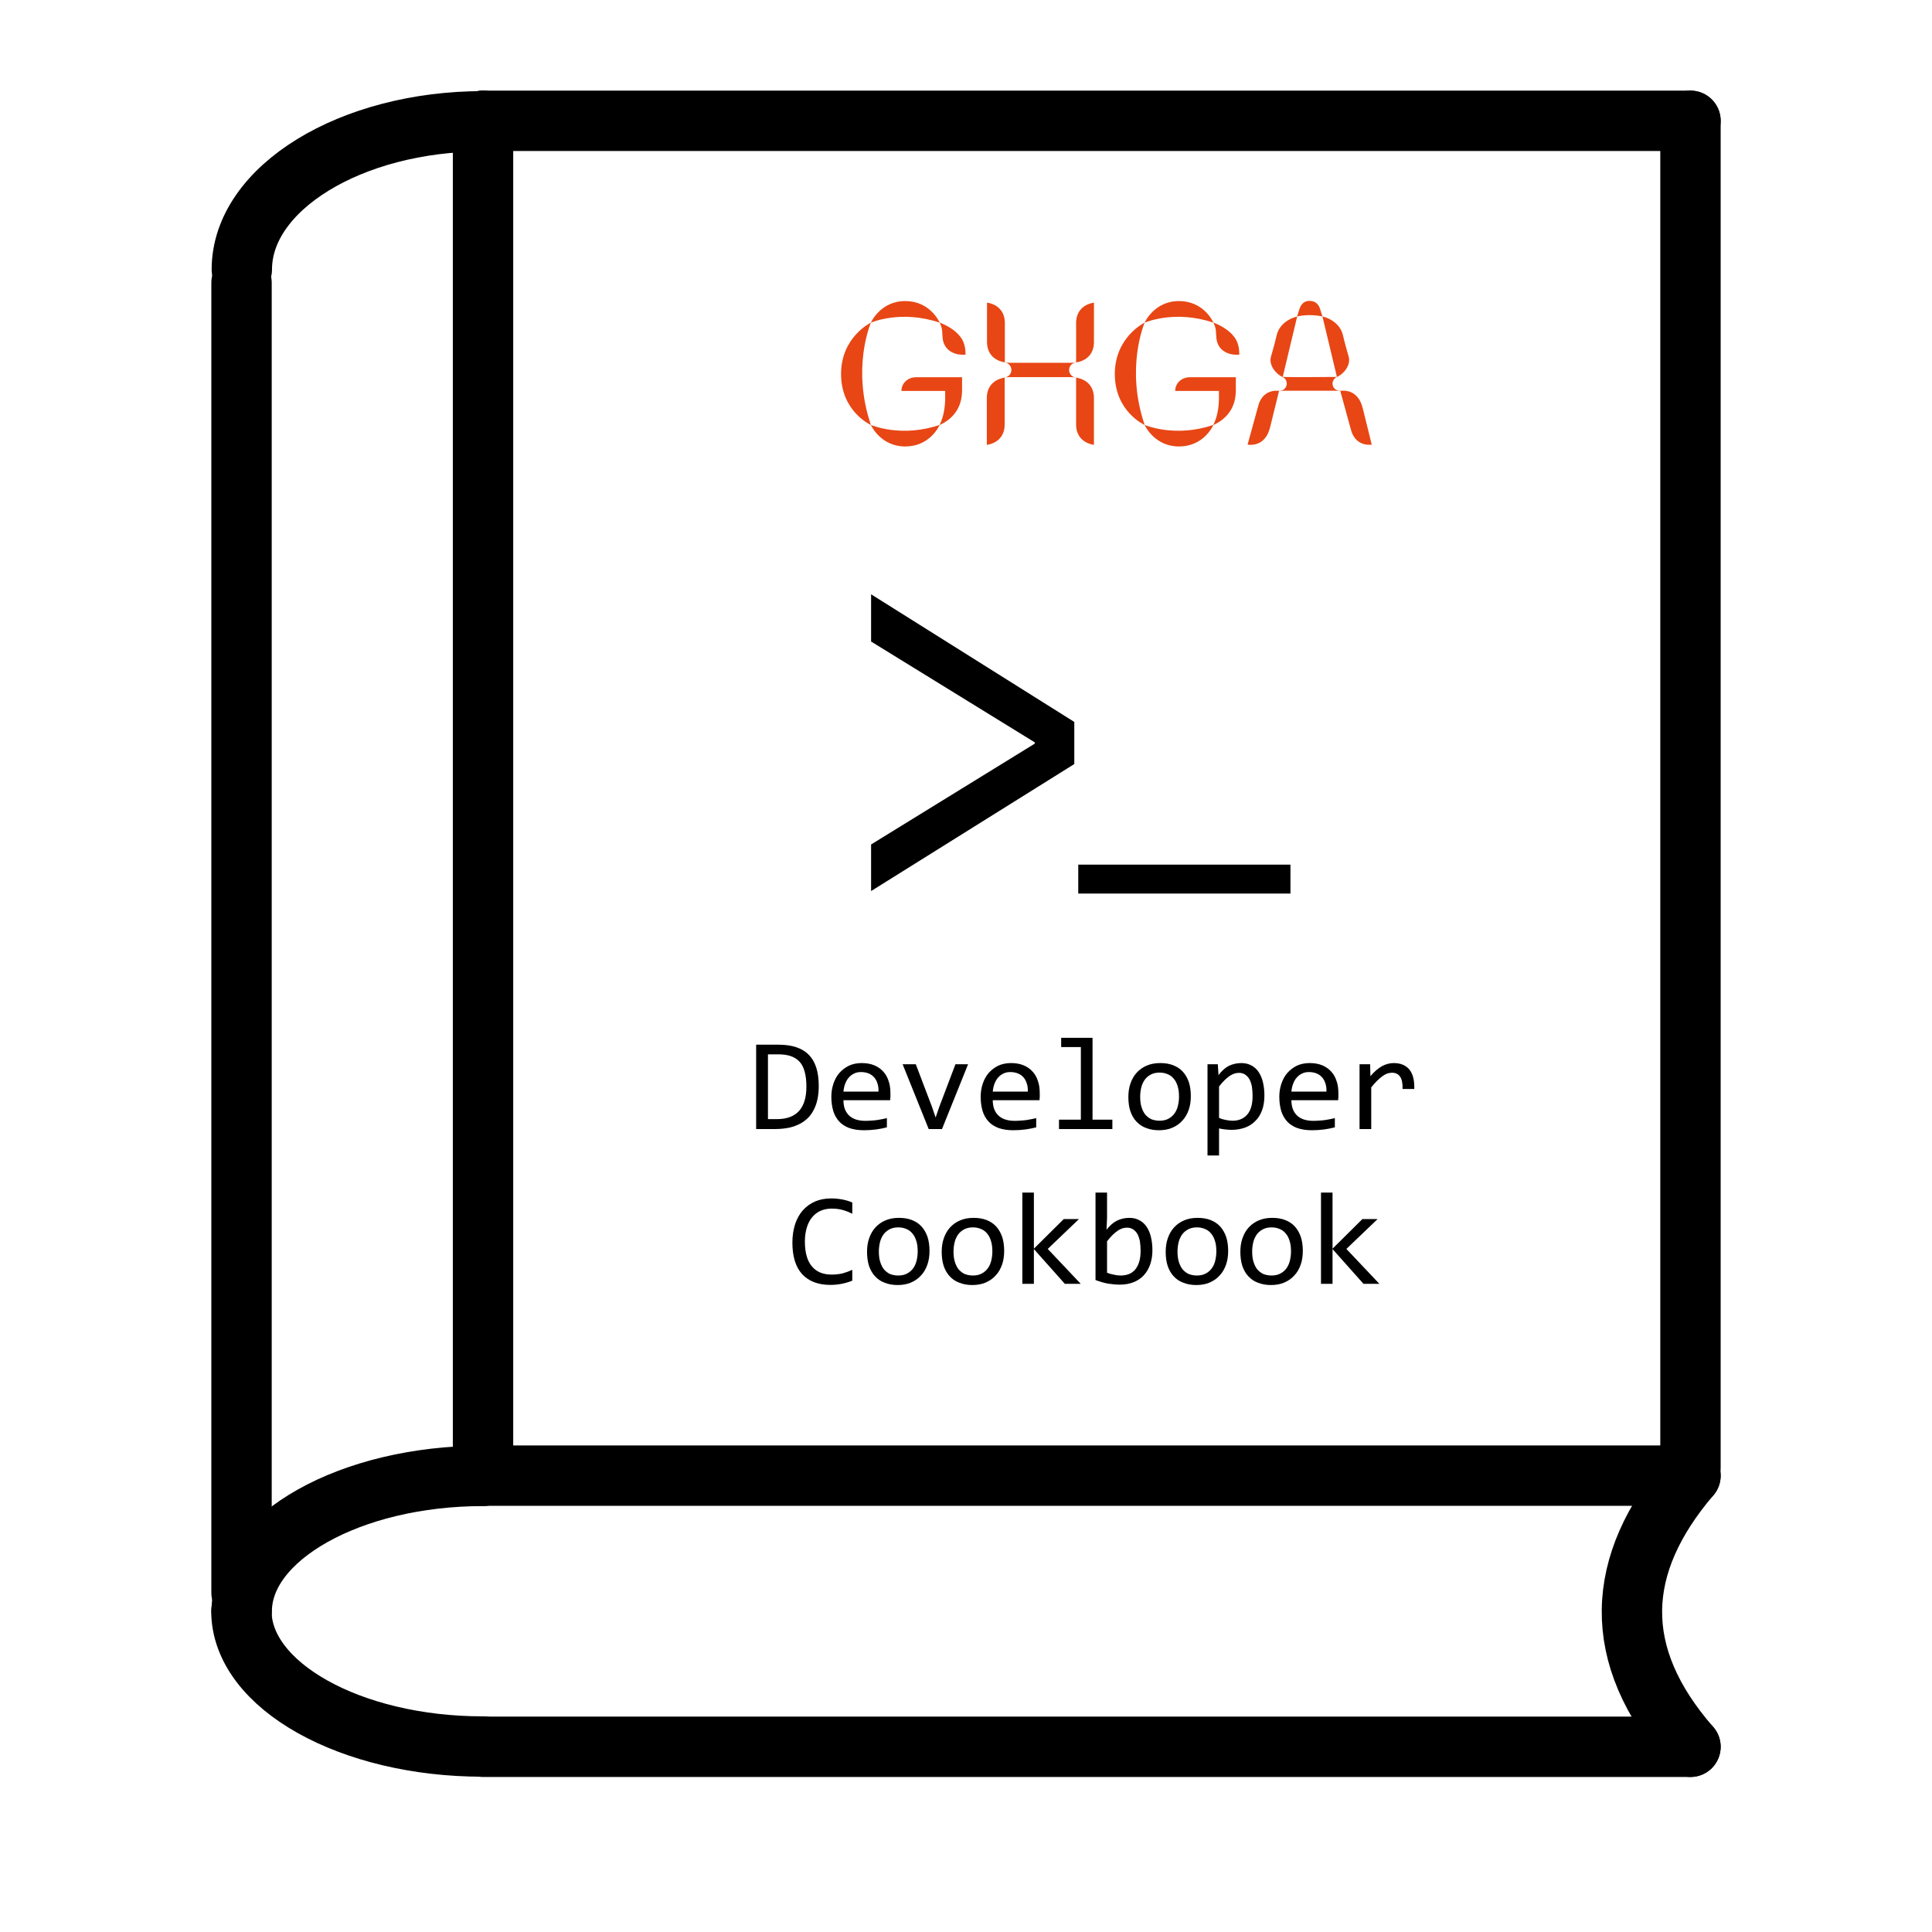 <?xml version="1.0" encoding="UTF-8" standalone="no"?>
<!DOCTYPE svg PUBLIC "-//W3C//DTD SVG 1.1//EN" "http://www.w3.org/Graphics/SVG/1.1/DTD/svg11.dtd">
<svg width="100%" height="100%" viewBox="0 0 256 256" version="1.1" xmlns="http://www.w3.org/2000/svg" xmlns:xlink="http://www.w3.org/1999/xlink" xml:space="preserve" xmlns:serif="http://www.serif.com/" style="fill-rule:evenodd;clip-rule:evenodd;stroke-linecap:round;stroke-linejoin:round;stroke-miterlimit:10;">
    <g id="icon">
        <g transform="matrix(-1,0,0,1,287.999,206.913)">
            <path d="M64.003,24.544l159.993,-0" style="fill:none;fill-rule:nonzero;stroke:black;stroke-width:8px;"/>
        </g>
        <g transform="matrix(0.872,0.489,0.489,-0.872,-10.266,228.212)">
            <path d="M29.655,33.525c4.824,-8.593 21.389,-8.593 36.696,-0" style="fill:none;fill-rule:nonzero;stroke:black;stroke-width:8px;"/>
        </g>
        <g transform="matrix(0.872,-0.489,-0.489,-0.872,31.347,272.907)">
            <path d="M29.655,51.487c4.824,8.593 21.389,8.593 36.696,0" style="fill:none;fill-rule:nonzero;stroke:black;stroke-width:8px;"/>
        </g>
        <g transform="matrix(-1,0,0,1,287.999,135.064)">
            <path d="M64.003,60.468l159.993,0" style="fill:none;fill-rule:nonzero;stroke:black;stroke-width:8px;"/>
        </g>
        <g transform="matrix(0.852,-0.523,-0.523,-0.852,127.518,247.099)">
            <path d="M29.229,230.169c5.639,9.184 22.588,9.184 37.548,-0.001" style="fill:none;fill-rule:nonzero;stroke:black;stroke-width:8px;"/>
        </g>
        <g transform="matrix(-1,0,0,1,287.999,-223.982)">
            <path d="M64.003,239.991l159.993,0" style="fill:none;fill-rule:nonzero;stroke:black;stroke-width:8px;"/>
        </g>
        <g transform="matrix(0,1,1,0,-99.746,92.246)">
            <path d="M-54.78,131.75l173.568,-0" style="fill:none;fill-rule:nonzero;stroke:black;stroke-width:8px;"/>
        </g>
        <g transform="matrix(0,-1,-1,0,214.496,169.51)">
            <path d="M-25.504,150.493l179.014,0" style="fill:none;fill-rule:nonzero;stroke:black;stroke-width:8px;"/>
        </g>
        <g transform="matrix(0,1,1,0,73.249,-118.743)">
            <path d="M134.752,150.747l178.488,0" style="fill:none;fill-rule:nonzero;stroke:black;stroke-width:8px;"/>
        </g>
        <g transform="matrix(0,1,1,0,176.182,-5.193)">
            <path d="M200.725,47.814c11.794,-10.063 23.759,-10.617 35.925,0" style="fill:none;fill-rule:nonzero;stroke:black;stroke-width:8px;"/>
        </g>
        <g>
            <g>
                <g transform="matrix(0.34,0,0,0.34,101.809,19.317)">
                    <path d="M92.17,84.4l-0,-15.73l-0.01,0c-0.14,-4.18 -2.77,-6.88 -6.94,-7.55l0,15.73l0.01,0c0.14,4.18 2.77,6.88 6.94,7.55Z" style="fill:rgb(232,70,20);fill-rule:nonzero;"/>
                </g>
                <g transform="matrix(0.34,0,0,0.34,101.809,40.177)">
                    <path d="M85.16,36.54l-0.01,0l0,18.67c4.17,-0.67 6.8,-3.37 6.94,-7.54l0.01,0l0,-18.67c-4.17,0.67 -6.8,3.37 -6.94,7.54Z" style="fill:rgb(232,70,20);fill-rule:nonzero;"/>
                </g>
                <g transform="matrix(0.34,0,0,0.34,101.809,40.174)">
                    <path d="M119.94,47.66l0.01,-0c0.14,4.18 2.77,6.88 6.94,7.55l0,-18.65l-0.01,-0c-0.14,-4.18 -2.77,-6.88 -6.94,-7.55l0,18.65Z" style="fill:rgb(232,70,20);fill-rule:nonzero;"/>
                </g>
                <g transform="matrix(0.34,0,0,0.34,101.809,21.335)">
                    <path d="M119.96,62.73l-0.01,0l0,15.75c-0.72,0.08 -1.44,0.16 -2.15,0.16l-23.54,0c-0.72,0 -1.51,-0.08 -2.15,-0.16c1.47,0.18 2.62,1.43 2.62,2.95c0,1.52 -1.14,2.77 -2.62,2.95c0.64,-0.07 1.44,-0.15 2.15,-0.15l23.54,0c0.72,0 1.43,0.08 2.15,0.16c-1.53,-0.12 -2.73,-1.39 -2.73,-2.95c0,-1.56 1.21,-2.83 2.73,-2.94c4.17,-0.67 6.8,-3.37 6.94,-7.54l0.01,0l0,-15.76c-4.17,0.67 -6.8,3.37 -6.94,7.54l0,-0.01Z" style="fill:rgb(232,70,20);fill-rule:nonzero;"/>
                </g>
                <g transform="matrix(0.34,0,0,0.34,101.809,13.013)">
                    <path d="M215.94,85.05l-0.95,-3.02c0,0 -0.01,-0.03 -0.02,-0.04c-0.19,-0.62 -0.49,-1.19 -0.9,-1.66l-0.01,0c-0.11,-0.14 -0.24,-0.26 -0.37,-0.38c-0.03,-0.03 -0.06,-0.06 -0.09,-0.08c-0.67,-0.54 -1.54,-0.88 -2.62,-0.88c-1.38,0 -2.32,0.48 -2.99,1.27c-0.11,0.12 -0.2,0.25 -0.29,0.39c-0.01,0.02 -0.03,0.04 -0.04,0.06c-0.1,0.16 -0.19,0.32 -0.28,0.5c-0.01,0.03 -0.03,0.05 -0.04,0.08c-0.06,0.12 -0.11,0.24 -0.16,0.36c-0.03,0.08 -0.07,0.15 -0.1,0.24c-0.03,0.09 -0.04,0.1 -0.06,0.15l-0.95,3.02c1.47,-0.33 3.11,-0.52 4.93,-0.52c1.82,0 3.46,0.2 4.93,0.52l0.01,-0.01Z" style="fill:rgb(232,70,20);fill-rule:nonzero;"/>
                </g>
                <g transform="matrix(0.34,0,0,0.34,101.809,23.087)">
                    <path d="M226.17,71.12c-0,0 -1.47,-5.05 -2.24,-8.4c-0.95,-4.12 -4.72,-6.54 -7.98,-7.29l5.64,23.58c2.88,-1.28 5.45,-4.76 4.59,-7.9l-0.01,0.01Z" style="fill:rgb(232,70,20);fill-rule:nonzero;"/>
                </g>
                <g transform="matrix(0.34,0,0,0.34,101.809,32.229)">
                    <path d="M231.63,64.19l-0.05,-0.05l-0.09,-0.37c-1.24,-4.54 -4.4,-6.73 -8.59,-6.24l-0.15,-0c-1.57,-0 -2.87,-1.23 -2.87,-2.8c0,-1.15 0.69,-2.14 1.67,-2.59l0.03,-0l-0.02,-0.09c-0.4,0.1 -1.34,0.07 -1.92,0.07c0,0 -13.55,0.14 -17.81,0.02c-0.47,-0.01 -1,0.01 -1.35,-0.07l5.62,-23.51c-3.26,0.74 -7.03,3.17 -7.98,7.29c-0.77,3.35 -2.24,8.4 -2.24,8.4c-0.86,3.12 1.67,6.57 4.52,7.87c0.97,0.45 1.64,1.43 1.64,2.57c0,1.57 -1.27,2.84 -2.84,2.84l-0.17,-0c-3.98,-0.39 -7.05,1.69 -8.1,5.87l-0.47,1.69l-3.69,13.41c4.2,0.51 7.37,-1.69 8.62,-6.24l0.09,-0.37l0.04,-0.04l3.5,-14.22c0.52,-0.08 1.16,-0.14 1.74,-0.14l20.3,0c0.58,0 1.28,0.06 1.86,0.14l3.66,13.32l0.47,1.69c1.06,4.18 4.12,6.25 8.11,5.86l-3.53,-14.31Z" style="fill:rgb(232,70,20);fill-rule:nonzero;"/>
                </g>
                <g transform="matrix(0.34,0,0,0.34,101.809,30.249)">
                    <path d="M66.76,36.74c-0.25,-0.57 -3.91,-8.38 -13.41,-8.38c-9.59,0 -13.3,8.2 -13.39,8.41c-0.36,0.18 -11.62,5.81 -11.62,20.03c-0,14.55 11.44,19.77 11.63,19.85c0.26,0.57 4.02,8.38 13.38,8.38c9.33,0 13.02,-7.53 13.39,-8.34c5.94,-2.76 8.76,-7.49 8.76,-13.52l-0,-5.12l-17.92,0c-3.16,0 -5.71,2.27 -5.71,5.34l17.05,0l-0,2.69c-0,3.87 -0.68,7.51 -2.18,10.55c-14.82,5.05 -26.4,0.15 -26.77,0c-7.55,-22.13 -0.18,-39.41 -0,-39.85c0.36,-0.16 11.96,-5.07 26.8,0c1.35,2.87 0.86,3.6 1.17,6.16c0.54,4.52 4.3,6.34 7.83,6.34l1.07,-0.03c0,0 0.18,-3.17 -1.18,-5.69c-1.79,-3.32 -5.59,-5.52 -8.89,-6.82l-0.01,0Z" style="fill:rgb(232,70,20);fill-rule:nonzero;"/>
                </g>
                <g transform="matrix(0.34,0,0,0.34,101.809,30.249)">
                    <path d="M173.45,36.74c-0.25,-0.57 -3.91,-8.38 -13.41,-8.38c-9.59,0 -13.3,8.2 -13.39,8.41c-0.36,0.18 -11.62,5.81 -11.62,20.03c-0,14.55 11.44,19.77 11.63,19.85c0.26,0.57 4.02,8.38 13.38,8.38c9.33,0 13.02,-7.53 13.39,-8.34c5.94,-2.76 8.76,-7.49 8.76,-13.52l0,-5.12l-17.92,0c-3.16,0 -5.71,2.27 -5.71,5.34l17.05,0l0,2.69c0,3.87 -0.68,7.51 -2.18,10.55c-14.82,5.05 -26.4,0.15 -26.77,0c-7.55,-22.13 -0.18,-39.41 0,-39.85c0.36,-0.16 11.96,-5.07 26.8,0c1.35,2.87 0.86,3.6 1.17,6.16c0.54,4.52 4.3,6.34 7.83,6.34l1.07,-0.03c0,0 0.18,-3.17 -1.18,-5.69c-1.79,-3.32 -5.59,-5.52 -8.89,-6.82l-0.01,0Z" style="fill:rgb(232,70,20);fill-rule:nonzero;"/>
                </g>
            </g>
        </g>
        <g>
            <g transform="matrix(0.794,0,0,1,22.964,0)">
                <g transform="matrix(84.566,0,0,84.566,111.713,120.354)">
                    <path d="M0.379,-0.258l0,-0.002l-0.323,-0.158l0,-0.074l0.401,0.2l-0,0.066l-0.401,0.199l0,-0.073l0.323,-0.158Z" style="fill-rule:nonzero;"/>
                </g>
            </g>
            <g transform="matrix(0.977,0,0,1,3.291,0)">
                <g transform="matrix(58.971,0,0,58.971,142.87,110.499)">
                    <rect x="0" y="0.069" width="0.488" height="0.065" style="fill-rule:nonzero;"/>
                </g>
            </g>
            <g transform="matrix(1.027,0,0,1,-2.724,0)">
                <g transform="matrix(17.521,0,0,17.521,99.283,149.605)">
                    <path d="M0.514,-0.326c0,0.03 -0.002,0.06 -0.007,0.088c-0.005,0.028 -0.012,0.054 -0.023,0.078c-0.01,0.024 -0.024,0.046 -0.04,0.066c-0.017,0.019 -0.037,0.036 -0.061,0.05c-0.024,0.014 -0.052,0.025 -0.084,0.033c-0.032,0.007 -0.068,0.011 -0.109,0.011l-0.137,0l0,-0.638l0.165,-0c0.099,-0 0.174,0.025 0.223,0.077c0.049,0.051 0.073,0.129 0.073,0.235Zm-0.091,0.006c-0,-0.045 -0.004,-0.083 -0.013,-0.115c-0.008,-0.031 -0.021,-0.056 -0.038,-0.075c-0.018,-0.019 -0.039,-0.033 -0.065,-0.042c-0.026,-0.009 -0.057,-0.013 -0.092,-0.013l-0.075,0l0,0.49l0.065,-0c0.145,-0 0.218,-0.082 0.218,-0.245Z" style="fill-rule:nonzero;"/>
                </g>
                <g transform="matrix(17.521,0,0,17.521,108.916,149.605)">
                    <path d="M0.492,-0.271c0,0.012 0,0.022 -0,0.03c-0.001,0.008 -0.001,0.016 -0.002,0.023l-0.344,0c-0,0.05 0.014,0.089 0.042,0.116c0.028,0.027 0.068,0.04 0.121,0.04c0.014,-0 0.029,-0.001 0.043,-0.002c0.014,-0.001 0.028,-0.002 0.042,-0.004c0.013,-0.002 0.026,-0.005 0.038,-0.007c0.012,-0.002 0.023,-0.005 0.034,-0.008l-0,0.07c-0.023,0.006 -0.049,0.012 -0.079,0.016c-0.029,0.004 -0.059,0.006 -0.09,0.006c-0.042,-0 -0.078,-0.006 -0.109,-0.017c-0.03,-0.012 -0.055,-0.028 -0.074,-0.05c-0.019,-0.022 -0.034,-0.048 -0.043,-0.079c-0.009,-0.032 -0.014,-0.067 -0.014,-0.107c0,-0.035 0.005,-0.067 0.015,-0.098c0.01,-0.031 0.024,-0.058 0.043,-0.081c0.02,-0.023 0.043,-0.042 0.071,-0.056c0.027,-0.013 0.059,-0.02 0.094,-0.02c0.034,-0 0.064,0.005 0.091,0.016c0.026,0.011 0.048,0.026 0.066,0.046c0.018,0.019 0.032,0.043 0.041,0.072c0.01,0.028 0.014,0.059 0.014,0.094Zm-0.088,-0.012c0.001,-0.022 -0.001,-0.042 -0.007,-0.06c-0.005,-0.018 -0.013,-0.034 -0.024,-0.047c-0.011,-0.013 -0.024,-0.023 -0.04,-0.03c-0.017,-0.007 -0.036,-0.011 -0.057,-0.011c-0.019,-0 -0.036,0.003 -0.051,0.011c-0.015,0.007 -0.028,0.017 -0.039,0.03c-0.012,0.013 -0.02,0.029 -0.027,0.047c-0.007,0.018 -0.011,0.038 -0.013,0.06l0.258,-0Z" style="fill-rule:nonzero;"/>
                </g>
                <g transform="matrix(17.521,0,0,17.521,118.549,149.605)">
                    <path d="M0.032,-0.49l0.097,-0l0.12,0.324l0.026,0.079l0.027,-0.081l0.119,-0.322l0.093,-0l-0.192,0.49l-0.098,-0l-0.192,-0.49Z" style="fill-rule:nonzero;"/>
                </g>
                <g transform="matrix(17.521,0,0,17.521,128.182,149.605)">
                    <path d="M0.492,-0.271c0,0.012 0,0.022 -0,0.03c-0.001,0.008 -0.001,0.016 -0.002,0.023l-0.344,0c-0,0.05 0.014,0.089 0.042,0.116c0.028,0.027 0.068,0.04 0.121,0.04c0.014,-0 0.029,-0.001 0.043,-0.002c0.014,-0.001 0.028,-0.002 0.042,-0.004c0.013,-0.002 0.026,-0.005 0.038,-0.007c0.012,-0.002 0.023,-0.005 0.034,-0.008l-0,0.07c-0.023,0.006 -0.049,0.012 -0.079,0.016c-0.029,0.004 -0.059,0.006 -0.09,0.006c-0.042,-0 -0.078,-0.006 -0.109,-0.017c-0.03,-0.012 -0.055,-0.028 -0.074,-0.05c-0.019,-0.022 -0.034,-0.048 -0.043,-0.079c-0.009,-0.032 -0.014,-0.067 -0.014,-0.107c0,-0.035 0.005,-0.067 0.015,-0.098c0.01,-0.031 0.024,-0.058 0.043,-0.081c0.02,-0.023 0.043,-0.042 0.071,-0.056c0.027,-0.013 0.059,-0.02 0.094,-0.02c0.034,-0 0.064,0.005 0.091,0.016c0.026,0.011 0.048,0.026 0.066,0.046c0.018,0.019 0.032,0.043 0.041,0.072c0.01,0.028 0.014,0.059 0.014,0.094Zm-0.088,-0.012c0.001,-0.022 -0.001,-0.042 -0.007,-0.06c-0.005,-0.018 -0.013,-0.034 -0.024,-0.047c-0.011,-0.013 -0.024,-0.023 -0.04,-0.03c-0.017,-0.007 -0.036,-0.011 -0.057,-0.011c-0.019,-0 -0.036,0.003 -0.051,0.011c-0.015,0.007 -0.028,0.017 -0.039,0.03c-0.012,0.013 -0.02,0.029 -0.027,0.047c-0.007,0.018 -0.011,0.038 -0.013,0.06l0.258,-0Z" style="fill-rule:nonzero;"/>
                </g>
                <g transform="matrix(17.521,0,0,17.521,137.814,149.605)">
                    <path d="M0.245,-0.62l-0.145,-0l0,-0.07l0.231,0l0,0.619l0.146,0l0,0.071l-0.393,-0l-0,-0.071l0.161,0l0,-0.549Z" style="fill-rule:nonzero;"/>
                </g>
                <g transform="matrix(17.521,0,0,17.521,147.447,149.605)">
                    <path d="M0.505,-0.249c-0,0.038 -0.005,0.073 -0.016,0.105c-0.011,0.031 -0.026,0.059 -0.047,0.081c-0.02,0.023 -0.044,0.04 -0.073,0.053c-0.029,0.013 -0.062,0.019 -0.099,0.019c-0.035,-0 -0.067,-0.006 -0.094,-0.017c-0.028,-0.01 -0.052,-0.027 -0.071,-0.048c-0.02,-0.021 -0.034,-0.047 -0.045,-0.078c-0.01,-0.032 -0.015,-0.067 -0.015,-0.108c-0,-0.038 0.005,-0.073 0.016,-0.104c0.011,-0.032 0.026,-0.059 0.046,-0.081c0.021,-0.023 0.045,-0.041 0.074,-0.053c0.029,-0.013 0.062,-0.019 0.099,-0.019c0.035,-0 0.066,0.005 0.094,0.016c0.028,0.011 0.052,0.027 0.071,0.048c0.019,0.021 0.034,0.047 0.045,0.079c0.01,0.031 0.015,0.067 0.015,0.107Zm-0.087,0.004c-0,-0.03 -0.003,-0.057 -0.01,-0.079c-0.007,-0.023 -0.016,-0.042 -0.029,-0.057c-0.012,-0.015 -0.027,-0.027 -0.045,-0.034c-0.018,-0.008 -0.037,-0.012 -0.059,-0.012c-0.025,0 -0.047,0.005 -0.065,0.015c-0.018,0.01 -0.033,0.023 -0.045,0.04c-0.011,0.017 -0.02,0.036 -0.025,0.058c-0.005,0.022 -0.008,0.045 -0.008,0.069c-0,0.03 0.003,0.057 0.01,0.079c0.007,0.023 0.016,0.042 0.028,0.057c0.013,0.015 0.028,0.027 0.045,0.035c0.018,0.007 0.038,0.011 0.06,0.011c0.025,0 0.047,-0.005 0.065,-0.015c0.018,-0.01 0.033,-0.023 0.045,-0.04c0.011,-0.016 0.02,-0.036 0.025,-0.058c0.005,-0.022 0.008,-0.045 0.008,-0.069Z" style="fill-rule:nonzero;"/>
                </g>
                <g transform="matrix(17.521,0,0,17.521,157.08,149.605)">
                    <path d="M0.497,-0.254c0,0.044 -0.006,0.082 -0.018,0.114c-0.012,0.033 -0.029,0.06 -0.051,0.081c-0.021,0.022 -0.047,0.038 -0.076,0.049c-0.029,0.01 -0.061,0.016 -0.095,0.016c-0.016,-0 -0.031,-0.001 -0.047,-0.003c-0.015,-0.001 -0.031,-0.004 -0.047,-0.008l0,0.205l-0.085,0l0,-0.69l0.076,-0l0.005,0.082c0.025,-0.034 0.051,-0.057 0.078,-0.071c0.028,-0.013 0.058,-0.02 0.09,-0.02c0.028,-0 0.053,0.006 0.074,0.018c0.021,0.011 0.039,0.028 0.053,0.049c0.014,0.021 0.025,0.047 0.032,0.077c0.007,0.03 0.011,0.064 0.011,0.101Zm-0.087,0.004c0,-0.026 -0.002,-0.049 -0.005,-0.071c-0.004,-0.021 -0.01,-0.04 -0.018,-0.055c-0.008,-0.015 -0.019,-0.027 -0.032,-0.036c-0.012,-0.008 -0.027,-0.013 -0.045,-0.013c-0.011,0 -0.022,0.002 -0.033,0.005c-0.011,0.004 -0.022,0.009 -0.034,0.017c-0.012,0.008 -0.024,0.019 -0.038,0.032c-0.013,0.013 -0.027,0.03 -0.042,0.049l0,0.238c0.016,0.007 0.032,0.012 0.049,0.015c0.018,0.004 0.035,0.006 0.051,0.006c0.046,0 0.082,-0.016 0.108,-0.047c0.026,-0.031 0.039,-0.078 0.039,-0.14Z" style="fill-rule:nonzero;"/>
                </g>
                <g transform="matrix(17.521,0,0,17.521,166.713,149.605)">
                    <path d="M0.492,-0.271c0,0.012 0,0.022 -0,0.03c-0.001,0.008 -0.001,0.016 -0.002,0.023l-0.344,0c-0,0.05 0.014,0.089 0.042,0.116c0.028,0.027 0.068,0.04 0.121,0.04c0.014,-0 0.029,-0.001 0.043,-0.002c0.014,-0.001 0.028,-0.002 0.042,-0.004c0.013,-0.002 0.026,-0.005 0.038,-0.007c0.012,-0.002 0.023,-0.005 0.034,-0.008l-0,0.07c-0.023,0.006 -0.049,0.012 -0.079,0.016c-0.029,0.004 -0.059,0.006 -0.09,0.006c-0.042,-0 -0.078,-0.006 -0.109,-0.017c-0.03,-0.012 -0.055,-0.028 -0.074,-0.05c-0.019,-0.022 -0.034,-0.048 -0.043,-0.079c-0.009,-0.032 -0.014,-0.067 -0.014,-0.107c0,-0.035 0.005,-0.067 0.015,-0.098c0.01,-0.031 0.024,-0.058 0.043,-0.081c0.02,-0.023 0.043,-0.042 0.071,-0.056c0.027,-0.013 0.059,-0.02 0.094,-0.02c0.034,-0 0.064,0.005 0.091,0.016c0.026,0.011 0.048,0.026 0.066,0.046c0.018,0.019 0.032,0.043 0.041,0.072c0.01,0.028 0.014,0.059 0.014,0.094Zm-0.088,-0.012c0.001,-0.022 -0.001,-0.042 -0.007,-0.06c-0.005,-0.018 -0.013,-0.034 -0.024,-0.047c-0.011,-0.013 -0.024,-0.023 -0.04,-0.03c-0.017,-0.007 -0.036,-0.011 -0.057,-0.011c-0.019,-0 -0.036,0.003 -0.051,0.011c-0.015,0.007 -0.028,0.017 -0.039,0.03c-0.012,0.013 -0.02,0.029 -0.027,0.047c-0.007,0.018 -0.011,0.038 -0.013,0.06l0.258,-0Z" style="fill-rule:nonzero;"/>
                </g>
                <g transform="matrix(17.521,0,0,17.521,176.346,149.605)">
                    <path d="M0.098,-0.49l0.078,-0l0.002,0.09c0.029,-0.035 0.058,-0.06 0.086,-0.076c0.028,-0.015 0.056,-0.023 0.085,-0.023c0.051,-0 0.089,0.016 0.116,0.049c0.026,0.033 0.038,0.082 0.036,0.147l-0.086,-0c0.001,-0.043 -0.005,-0.074 -0.019,-0.094c-0.013,-0.019 -0.033,-0.029 -0.059,-0.029c-0.011,0 -0.023,0.002 -0.035,0.006c-0.011,0.004 -0.023,0.011 -0.035,0.02c-0.012,0.009 -0.025,0.02 -0.039,0.034c-0.014,0.014 -0.028,0.031 -0.044,0.051l0,0.315l-0.086,-0l0,-0.49Z" style="fill-rule:nonzero;"/>
                </g>
            </g>
            <g transform="matrix(1.027,0,0,1,-2.86,0)">
                <g transform="matrix(17.521,0,0,17.521,104.232,170.116)">
                    <path d="M0.486,-0.024c-0.051,0.021 -0.105,0.032 -0.161,0.032c-0.09,-0 -0.159,-0.027 -0.208,-0.081c-0.048,-0.054 -0.072,-0.134 -0.072,-0.239c-0,-0.051 0.007,-0.097 0.02,-0.139c0.013,-0.041 0.032,-0.076 0.057,-0.105c0.025,-0.029 0.055,-0.051 0.09,-0.067c0.035,-0.015 0.074,-0.023 0.118,-0.023c0.03,0 0.057,0.003 0.083,0.008c0.025,0.005 0.049,0.012 0.073,0.023l-0,0.085c-0.023,-0.012 -0.047,-0.022 -0.072,-0.029c-0.025,-0.007 -0.052,-0.01 -0.081,-0.01c-0.03,0 -0.057,0.006 -0.081,0.017c-0.025,0.011 -0.045,0.028 -0.062,0.049c-0.017,0.021 -0.03,0.047 -0.039,0.078c-0.009,0.031 -0.014,0.066 -0.014,0.105c0,0.083 0.017,0.145 0.051,0.187c0.033,0.042 0.082,0.063 0.147,0.063c0.027,0 0.054,-0.003 0.079,-0.009c0.025,-0.007 0.049,-0.016 0.072,-0.027l-0,0.082Z" style="fill-rule:nonzero;"/>
                </g>
                <g transform="matrix(17.521,0,0,17.521,113.864,170.116)">
                    <path d="M0.505,-0.249c-0,0.038 -0.005,0.073 -0.016,0.105c-0.011,0.031 -0.026,0.059 -0.047,0.081c-0.02,0.023 -0.044,0.04 -0.073,0.053c-0.029,0.013 -0.062,0.019 -0.099,0.019c-0.035,-0 -0.067,-0.006 -0.094,-0.017c-0.028,-0.01 -0.052,-0.027 -0.071,-0.048c-0.02,-0.021 -0.034,-0.047 -0.045,-0.078c-0.01,-0.032 -0.015,-0.067 -0.015,-0.108c-0,-0.038 0.005,-0.073 0.016,-0.104c0.011,-0.032 0.026,-0.059 0.046,-0.081c0.021,-0.023 0.045,-0.041 0.074,-0.053c0.029,-0.013 0.062,-0.019 0.099,-0.019c0.035,-0 0.066,0.005 0.094,0.016c0.028,0.011 0.052,0.027 0.071,0.048c0.019,0.021 0.034,0.047 0.045,0.079c0.01,0.031 0.015,0.067 0.015,0.107Zm-0.087,0.004c-0,-0.03 -0.003,-0.057 -0.01,-0.079c-0.007,-0.023 -0.016,-0.042 -0.029,-0.057c-0.012,-0.015 -0.027,-0.027 -0.045,-0.034c-0.018,-0.008 -0.037,-0.012 -0.059,-0.012c-0.025,0 -0.047,0.005 -0.065,0.015c-0.018,0.01 -0.033,0.023 -0.045,0.04c-0.011,0.017 -0.02,0.036 -0.025,0.058c-0.005,0.022 -0.008,0.045 -0.008,0.069c-0,0.03 0.003,0.057 0.01,0.079c0.007,0.023 0.016,0.042 0.028,0.057c0.013,0.015 0.028,0.027 0.045,0.035c0.018,0.007 0.038,0.011 0.06,0.011c0.025,0 0.047,-0.005 0.065,-0.015c0.018,-0.01 0.033,-0.023 0.045,-0.04c0.011,-0.016 0.02,-0.036 0.025,-0.058c0.005,-0.022 0.008,-0.045 0.008,-0.069Z" style="fill-rule:nonzero;"/>
                </g>
                <g transform="matrix(17.521,0,0,17.521,123.497,170.116)">
                    <path d="M0.505,-0.249c-0,0.038 -0.005,0.073 -0.016,0.105c-0.011,0.031 -0.026,0.059 -0.047,0.081c-0.02,0.023 -0.044,0.04 -0.073,0.053c-0.029,0.013 -0.062,0.019 -0.099,0.019c-0.035,-0 -0.067,-0.006 -0.094,-0.017c-0.028,-0.01 -0.052,-0.027 -0.071,-0.048c-0.02,-0.021 -0.034,-0.047 -0.045,-0.078c-0.01,-0.032 -0.015,-0.067 -0.015,-0.108c-0,-0.038 0.005,-0.073 0.016,-0.104c0.011,-0.032 0.026,-0.059 0.046,-0.081c0.021,-0.023 0.045,-0.041 0.074,-0.053c0.029,-0.013 0.062,-0.019 0.099,-0.019c0.035,-0 0.066,0.005 0.094,0.016c0.028,0.011 0.052,0.027 0.071,0.048c0.019,0.021 0.034,0.047 0.045,0.079c0.01,0.031 0.015,0.067 0.015,0.107Zm-0.087,0.004c-0,-0.03 -0.003,-0.057 -0.01,-0.079c-0.007,-0.023 -0.016,-0.042 -0.029,-0.057c-0.012,-0.015 -0.027,-0.027 -0.045,-0.034c-0.018,-0.008 -0.037,-0.012 -0.059,-0.012c-0.025,0 -0.047,0.005 -0.065,0.015c-0.018,0.01 -0.033,0.023 -0.045,0.04c-0.011,0.017 -0.02,0.036 -0.025,0.058c-0.005,0.022 -0.008,0.045 -0.008,0.069c-0,0.03 0.003,0.057 0.01,0.079c0.007,0.023 0.016,0.042 0.028,0.057c0.013,0.015 0.028,0.027 0.045,0.035c0.018,0.007 0.038,0.011 0.06,0.011c0.025,0 0.047,-0.005 0.065,-0.015c0.018,-0.01 0.033,-0.023 0.045,-0.04c0.011,-0.016 0.02,-0.036 0.025,-0.058c0.005,-0.022 0.008,-0.045 0.008,-0.069Z" style="fill-rule:nonzero;"/>
                </g>
                <g transform="matrix(17.521,0,0,17.521,133.13,170.116)">
                    <path d="M0.519,-0l-0.117,-0l-0.228,-0.263l-0,0.263l-0.085,-0l-0,-0.69l0.085,0l-0,0.424l0.22,-0.224l0.112,-0l-0.23,0.226l0.243,0.264Z" style="fill-rule:nonzero;"/>
                </g>
                <g transform="matrix(17.521,0,0,17.521,142.763,170.116)">
                    <path d="M0.497,-0.254c0,0.041 -0.006,0.077 -0.017,0.109c-0.011,0.032 -0.027,0.059 -0.048,0.082c-0.02,0.022 -0.045,0.039 -0.075,0.051c-0.03,0.012 -0.063,0.018 -0.1,0.018c-0.029,-0 -0.059,-0.003 -0.089,-0.008c-0.03,-0.006 -0.06,-0.015 -0.09,-0.027l0,-0.661l0.085,0l0,0.19l-0.004,0.091c0.025,-0.033 0.051,-0.056 0.079,-0.07c0.027,-0.013 0.057,-0.02 0.089,-0.02c0.028,-0 0.053,0.006 0.074,0.018c0.021,0.011 0.039,0.028 0.053,0.049c0.014,0.021 0.025,0.047 0.032,0.077c0.007,0.03 0.011,0.064 0.011,0.101Zm-0.087,0.004c0,-0.026 -0.002,-0.049 -0.005,-0.071c-0.004,-0.021 -0.01,-0.04 -0.018,-0.055c-0.008,-0.015 -0.019,-0.027 -0.032,-0.036c-0.012,-0.008 -0.027,-0.013 -0.045,-0.013c-0.011,0 -0.022,0.002 -0.033,0.005c-0.011,0.004 -0.022,0.009 -0.034,0.017c-0.012,0.008 -0.024,0.019 -0.038,0.032c-0.013,0.013 -0.027,0.03 -0.042,0.049l0,0.238c0.017,0.007 0.034,0.012 0.051,0.015c0.017,0.004 0.034,0.006 0.049,0.006c0.02,0 0.038,-0.003 0.056,-0.009c0.018,-0.006 0.033,-0.017 0.047,-0.031c0.013,-0.015 0.024,-0.034 0.032,-0.058c0.008,-0.024 0.012,-0.054 0.012,-0.089Z" style="fill-rule:nonzero;"/>
                </g>
                <g transform="matrix(17.521,0,0,17.521,152.396,170.116)">
                    <path d="M0.505,-0.249c-0,0.038 -0.005,0.073 -0.016,0.105c-0.011,0.031 -0.026,0.059 -0.047,0.081c-0.02,0.023 -0.044,0.04 -0.073,0.053c-0.029,0.013 -0.062,0.019 -0.099,0.019c-0.035,-0 -0.067,-0.006 -0.094,-0.017c-0.028,-0.01 -0.052,-0.027 -0.071,-0.048c-0.02,-0.021 -0.034,-0.047 -0.045,-0.078c-0.01,-0.032 -0.015,-0.067 -0.015,-0.108c-0,-0.038 0.005,-0.073 0.016,-0.104c0.011,-0.032 0.026,-0.059 0.046,-0.081c0.021,-0.023 0.045,-0.041 0.074,-0.053c0.029,-0.013 0.062,-0.019 0.099,-0.019c0.035,-0 0.066,0.005 0.094,0.016c0.028,0.011 0.052,0.027 0.071,0.048c0.019,0.021 0.034,0.047 0.045,0.079c0.01,0.031 0.015,0.067 0.015,0.107Zm-0.087,0.004c-0,-0.03 -0.003,-0.057 -0.01,-0.079c-0.007,-0.023 -0.016,-0.042 -0.029,-0.057c-0.012,-0.015 -0.027,-0.027 -0.045,-0.034c-0.018,-0.008 -0.037,-0.012 -0.059,-0.012c-0.025,0 -0.047,0.005 -0.065,0.015c-0.018,0.01 -0.033,0.023 -0.045,0.04c-0.011,0.017 -0.02,0.036 -0.025,0.058c-0.005,0.022 -0.008,0.045 -0.008,0.069c-0,0.03 0.003,0.057 0.01,0.079c0.007,0.023 0.016,0.042 0.028,0.057c0.013,0.015 0.028,0.027 0.045,0.035c0.018,0.007 0.038,0.011 0.06,0.011c0.025,0 0.047,-0.005 0.065,-0.015c0.018,-0.01 0.033,-0.023 0.045,-0.04c0.011,-0.016 0.02,-0.036 0.025,-0.058c0.005,-0.022 0.008,-0.045 0.008,-0.069Z" style="fill-rule:nonzero;"/>
                </g>
                <g transform="matrix(17.521,0,0,17.521,162.029,170.116)">
                    <path d="M0.505,-0.249c-0,0.038 -0.005,0.073 -0.016,0.105c-0.011,0.031 -0.026,0.059 -0.047,0.081c-0.02,0.023 -0.044,0.04 -0.073,0.053c-0.029,0.013 -0.062,0.019 -0.099,0.019c-0.035,-0 -0.067,-0.006 -0.094,-0.017c-0.028,-0.01 -0.052,-0.027 -0.071,-0.048c-0.02,-0.021 -0.034,-0.047 -0.045,-0.078c-0.01,-0.032 -0.015,-0.067 -0.015,-0.108c-0,-0.038 0.005,-0.073 0.016,-0.104c0.011,-0.032 0.026,-0.059 0.046,-0.081c0.021,-0.023 0.045,-0.041 0.074,-0.053c0.029,-0.013 0.062,-0.019 0.099,-0.019c0.035,-0 0.066,0.005 0.094,0.016c0.028,0.011 0.052,0.027 0.071,0.048c0.019,0.021 0.034,0.047 0.045,0.079c0.01,0.031 0.015,0.067 0.015,0.107Zm-0.087,0.004c-0,-0.03 -0.003,-0.057 -0.01,-0.079c-0.007,-0.023 -0.016,-0.042 -0.029,-0.057c-0.012,-0.015 -0.027,-0.027 -0.045,-0.034c-0.018,-0.008 -0.037,-0.012 -0.059,-0.012c-0.025,0 -0.047,0.005 -0.065,0.015c-0.018,0.01 -0.033,0.023 -0.045,0.04c-0.011,0.017 -0.02,0.036 -0.025,0.058c-0.005,0.022 -0.008,0.045 -0.008,0.069c-0,0.03 0.003,0.057 0.01,0.079c0.007,0.023 0.016,0.042 0.028,0.057c0.013,0.015 0.028,0.027 0.045,0.035c0.018,0.007 0.038,0.011 0.06,0.011c0.025,0 0.047,-0.005 0.065,-0.015c0.018,-0.01 0.033,-0.023 0.045,-0.04c0.011,-0.016 0.02,-0.036 0.025,-0.058c0.005,-0.022 0.008,-0.045 0.008,-0.069Z" style="fill-rule:nonzero;"/>
                </g>
                <g transform="matrix(17.521,0,0,17.521,171.662,170.116)">
                    <path d="M0.519,-0l-0.117,-0l-0.228,-0.263l-0,0.263l-0.085,-0l-0,-0.69l0.085,0l-0,0.424l0.22,-0.224l0.112,-0l-0.23,0.226l0.243,0.264Z" style="fill-rule:nonzero;"/>
                </g>
            </g>
        </g>
    </g>
</svg>
